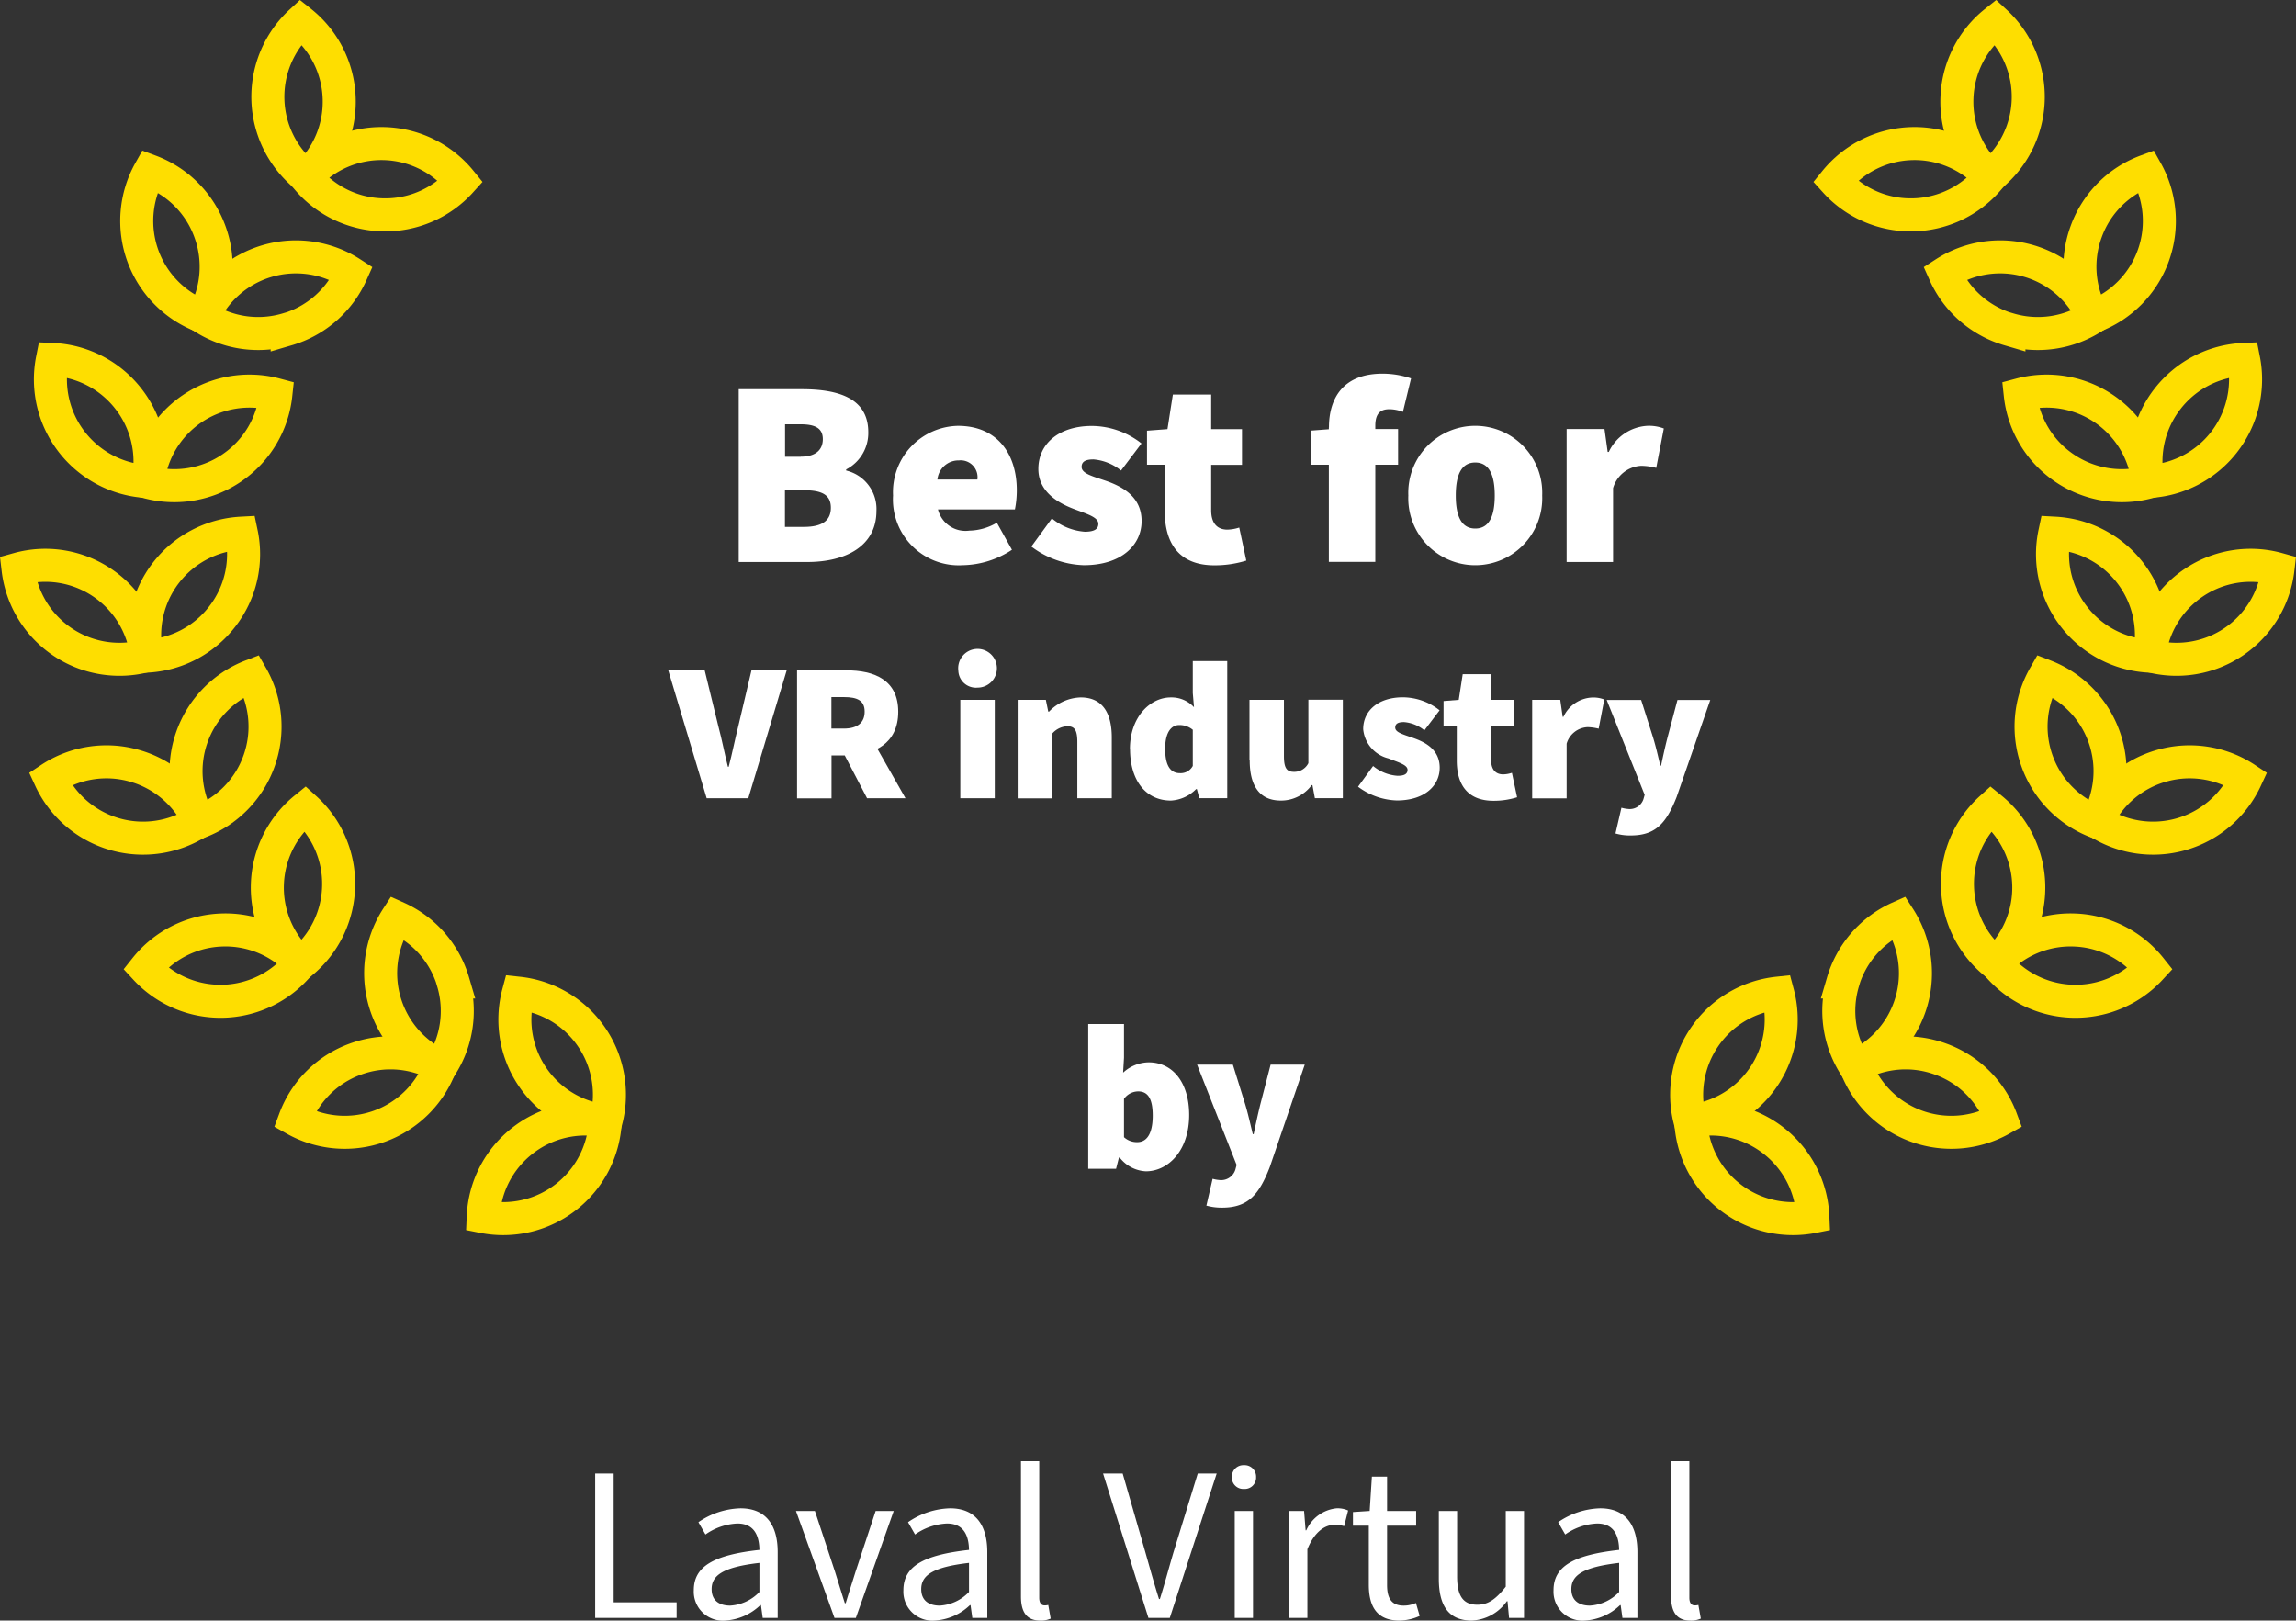 <svg xmlns="http://www.w3.org/2000/svg" width="208.579" height="147.219" viewBox="0 0 208.579 147.219"><rect x="0" y="0" width="208.579" height="147.219" fill="#333333" stroke="none"/><g id="Group_7149" data-name="Group 7149" transform="translate(-1675.363 -2528.021)"><g id="Best_VR" data-name="Best VR" transform="translate(1675.362 2528.016)"><g id="Group_7426" data-name="Group 7426"><path id="Path_14303" data-name="Path 14303" d="M101.73,105.16h-.08l-.26,1.02H98.86V93.03h3.25v3.06l-.08,1.36a3.484,3.484,0,0,1,2.32-.94c2.23,0,3.68,1.89,3.68,4.78,0,3.27-1.93,5.12-3.93,5.12a3.194,3.194,0,0,1-2.38-1.25Zm2.99-3.82c0-1.55-.45-2.19-1.32-2.19a1.6,1.6,0,0,0-1.29.68v3.48a1.729,1.729,0,0,0,1.21.45c.76,0,1.4-.6,1.4-2.42Z" fill="#fff"></path><path id="Path_14304" data-name="Path 14304" d="M109.59,109.55l.57-2.46a3.022,3.022,0,0,0,.6.11,1.352,1.352,0,0,0,1.47-.95l.11-.42-3.59-9.11H112l1.13,3.63c.26.87.45,1.74.68,2.68h.08c.19-.91.38-1.78.6-2.68l.94-3.63h3.1l-3.17,9.29c-.98,2.55-2,3.7-4.34,3.7a5.072,5.072,0,0,1-1.44-.19Z" fill="#fff"></path></g><g id="Group_7427" data-name="Group 7427"><path id="Path_14305" data-name="Path 14305" d="M67.1,35.36h5.74c3.34,0,6.04.82,6.04,3.91a3.73,3.73,0,0,1-2.01,3.38v.1a3.589,3.589,0,0,1,2.75,3.67c0,3.24-2.85,4.64-6.28,4.64H67.11V35.36Zm5.64,6.13c1.37,0,2.01-.63,2.01-1.59s-.64-1.35-2.01-1.35H71.32V41.5h1.42Zm.29,6.38c1.67,0,2.45-.58,2.45-1.74s-.79-1.59-2.45-1.59H71.31v3.33Z" fill="#fff"></path><path id="Path_14306" data-name="Path 14306" d="M81.13,45.02a6.027,6.027,0,0,1,5.89-6.33c3.63,0,5.35,2.61,5.35,5.85a8.864,8.864,0,0,1-.17,1.74H85.21a2.578,2.578,0,0,0,2.85,1.93,5.113,5.113,0,0,0,2.5-.72l1.37,2.46a8.348,8.348,0,0,1-4.47,1.4,5.981,5.981,0,0,1-6.33-6.33Zm7.66-1.45a1.531,1.531,0,0,0-1.67-1.74,1.927,1.927,0,0,0-1.96,1.74Z" fill="#fff"></path><path id="Path_14307" data-name="Path 14307" d="M93.69,49.66l1.87-2.56a5.3,5.3,0,0,0,2.99,1.21c.86,0,1.23-.24,1.23-.72,0-.63-1.13-.92-2.36-1.4-1.42-.56-3.09-1.59-3.09-3.58,0-2.37,1.96-3.91,4.86-3.91a7.341,7.341,0,0,1,4.51,1.59l-1.86,2.46a4.556,4.556,0,0,0-2.5-1.01c-.71,0-1.08.19-1.08.68,0,.63,1.08.87,2.31,1.3,1.47.53,3.14,1.45,3.14,3.62s-1.82,4.01-5.25,4.01a8.3,8.3,0,0,1-4.76-1.69Z" fill="#fff"></path><path id="Path_14308" data-name="Path 14308" d="M105.82,46.42v-4.2H104.2V39.13l1.86-.14.49-3.14h3.48v3.14h2.8v3.24h-2.8v4.13c0,1.33.69,1.76,1.47,1.76a3.791,3.791,0,0,0,1.08-.19l.64,3a9.575,9.575,0,0,1-2.9.43c-3.19,0-4.51-1.98-4.51-4.93Z" fill="#fff"></path><path id="Path_14309" data-name="Path 14309" d="M119.11,39.12l1.86-.14h6.04v3.24h-7.9V39.13Zm1.62-.29c0-2.58,1.23-4.88,4.86-4.88a8.014,8.014,0,0,1,2.6.43l-.74,3.04a3.538,3.538,0,0,0-1.23-.24c-.79,0-1.28.36-1.28,1.5V51.05h-4.22V38.83Z" fill="#fff"></path><path id="Path_14310" data-name="Path 14310" d="M127.94,45.02a6.085,6.085,0,1,1,12.16,0,6.085,6.085,0,1,1-12.16,0Zm7.85,0c0-1.83-.49-3-1.77-3s-1.77,1.16-1.77,3,.49,3,1.77,3,1.77-1.16,1.77-3Z" fill="#fff"></path><path id="Path_14311" data-name="Path 14311" d="M142.32,38.98h3.44l.29,2.08h.1a4.126,4.126,0,0,1,3.48-2.37,3.772,3.772,0,0,1,1.52.24l-.69,3.58a5.663,5.663,0,0,0-1.37-.19,2.812,2.812,0,0,0-2.55,2.03v6.71h-4.22Z" fill="#fff"></path><path id="Path_14312" data-name="Path 14312" d="M60.71,60.9h3.31l1.24,5.08c.33,1.23.55,2.43.87,3.68h.07c.33-1.25.56-2.45.87-3.68l1.2-5.08h3.2L67.98,72.52H64.2Z" fill="#fff"></path><path id="Path_14313" data-name="Path 14313" d="M72.41,60.9h4.47c2.54,0,4.72.86,4.72,3.76s-2.18,3.97-4.72,3.97H75.54v3.9H72.41V60.91Zm4.25,5.29c1.24,0,1.89-.54,1.89-1.54s-.65-1.32-1.89-1.32H75.53v2.86Zm-.34,1.63,2.11-2.04,3.83,6.74H78.77l-2.45-4.7Z" fill="#fff"></path><path id="Path_14314" data-name="Path 14314" d="M87.06,60.93a1.759,1.759,0,1,1,1.75,1.54,1.6,1.6,0,0,1-1.75-1.54Zm.18,2.65h3.13v8.94H87.24Z" fill="#fff"></path><path id="Path_14315" data-name="Path 14315" d="M92.47,63.58h2.54l.22,1.07h.07a4.148,4.148,0,0,1,2.87-1.29c2,0,2.83,1.43,2.83,3.65v5.51H97.87V67.41c0-1.14-.29-1.43-.91-1.43a1.9,1.9,0,0,0-1.38.68v5.87H92.45V63.59Z" fill="#fff"></path><path id="Path_14316" data-name="Path 14316" d="M102.65,68.05c0-2.93,1.85-4.69,3.71-4.69a2.78,2.78,0,0,1,2.11.89l-.11-1.29v-2.9h3.13V72.51h-2.54l-.22-.82h-.07a3.464,3.464,0,0,1-2.29,1.04c-2.25,0-3.71-1.79-3.71-4.69Zm5.71,1.54V66.3a1.877,1.877,0,0,0-1.24-.43c-.65,0-1.27.57-1.27,2.15s.51,2.22,1.34,2.22a1.239,1.239,0,0,0,1.16-.64Z" fill="#fff"></path><path id="Path_14317" data-name="Path 14317" d="M113.51,69.09V63.58h3.13v5.11c0,1.14.29,1.43.91,1.43a1.428,1.428,0,0,0,1.31-.79V63.57h3.13v8.94h-2.54l-.22-1.18h-.07a3.462,3.462,0,0,1-2.8,1.4c-2,0-2.83-1.43-2.83-3.65Z" fill="#fff"></path><path id="Path_14318" data-name="Path 14318" d="M123.36,71.49l1.38-1.9a3.908,3.908,0,0,0,2.22.89c.64,0,.91-.18.91-.54,0-.46-.84-.68-1.74-1.04a3.026,3.026,0,0,1-2.29-2.65c0-1.75,1.45-2.9,3.6-2.9a5.421,5.421,0,0,1,3.34,1.18l-1.38,1.82a3.351,3.351,0,0,0-1.85-.75c-.53,0-.8.14-.8.5,0,.46.8.64,1.71.97,1.09.39,2.33,1.07,2.33,2.68s-1.35,2.97-3.89,2.97a6.16,6.16,0,0,1-3.53-1.25Z" fill="#fff"></path><path id="Path_14319" data-name="Path 14319" d="M132.34,69.09V65.98h-1.2V63.69l1.38-.11.36-2.33h2.58v2.33h2.07v2.4h-2.07v3.06c0,.98.51,1.31,1.09,1.31a2.722,2.722,0,0,0,.8-.14l.47,2.22a7.077,7.077,0,0,1-2.14.32c-2.36,0-3.34-1.47-3.34-3.65Z" fill="#fff"></path><path id="Path_14320" data-name="Path 14320" d="M139.2,63.58h2.54l.22,1.54h.07a3.035,3.035,0,0,1,2.58-1.75,2.738,2.738,0,0,1,1.13.18l-.51,2.65a4.486,4.486,0,0,0-1.02-.14,2.086,2.086,0,0,0-1.89,1.5v4.97h-3.13V63.59Z" fill="#fff"></path><path id="Path_14321" data-name="Path 14321" d="M146.76,75.71l.54-2.33a2.707,2.707,0,0,0,.58.11,1.307,1.307,0,0,0,1.42-.89l.11-.39-3.45-8.62h3.13l1.09,3.43c.25.82.44,1.65.65,2.54h.07c.18-.86.36-1.68.58-2.54l.91-3.43h2.98l-3.05,8.8c-.95,2.42-1.93,3.51-4.18,3.51a4.664,4.664,0,0,1-1.38-.18Z" fill="#fff"></path></g><g id="Group_7432" data-name="Group 7432"><g id="Group_7428" data-name="Group 7428"><g id="_lt_Radiale_herhaling_gt_" data-name="&amp;lt;Radiale herhaling&amp;gt;"><path id="Path_14322" data-name="Path 14322" d="M47.45,103.64a9.262,9.262,0,0,0-3.55,6.89,9.29,9.29,0,0,0,11.09-8.69,9.256,9.256,0,0,0-7.54,1.8Z" fill="none" stroke="#fede00" stroke-miterlimit="10" stroke-width="3"></path></g><g id="_lt_Radiale_herhaling_gt_2" data-name="&amp;lt;Radiale herhaling&amp;gt;"><path id="Path_14323" data-name="Path 14323" d="M30.81,8.9a9.251,9.251,0,0,0-3.49-6.92,9.284,9.284,0,0,0,.51,14.08A9.261,9.261,0,0,0,30.81,8.9Z" fill="none" stroke="#fede00" stroke-miterlimit="10" stroke-width="3"></path></g><g id="_lt_Radiale_herhaling_gt_3" data-name="&amp;lt;Radiale herhaling&amp;gt;"><path id="Path_14324" data-name="Path 14324" d="M19.07,21.04a9.22,9.22,0,0,0-5.46-5.5,9.28,9.28,0,0,0,4.84,13.23A9.245,9.245,0,0,0,19.07,21.04Z" fill="none" stroke="#fede00" stroke-miterlimit="10" stroke-width="3"></path></g><g id="_lt_Radiale_herhaling_gt_4" data-name="&amp;lt;Radiale herhaling&amp;gt;"><path id="Path_14325" data-name="Path 14325" d="M11.65,36.21a9.262,9.262,0,0,0-6.89-3.55,9.29,9.29,0,0,0,8.69,11.09,9.256,9.256,0,0,0-1.8-7.54Z" fill="none" stroke="#fede00" stroke-miterlimit="10" stroke-width="3"></path></g><g id="_lt_Radiale_herhaling_gt_5" data-name="&amp;lt;Radiale herhaling&amp;gt;"><path id="Path_14326" data-name="Path 14326" d="M9.29,52.94A9.244,9.244,0,0,0,1.64,51.7a9.277,9.277,0,0,0,11.69,7.86,9.3,9.3,0,0,0-4.04-6.62Z" fill="none" stroke="#fede00" stroke-miterlimit="10" stroke-width="3"></path></g><g id="_lt_Radiale_herhaling_gt_6" data-name="&amp;lt;Radiale herhaling&amp;gt;"><path id="Path_14327" data-name="Path 14327" d="M12.22,69.57a9.262,9.262,0,0,0-7.66,1.18,9.29,9.29,0,0,0,13.55,3.86,9.251,9.251,0,0,0-5.89-5.04Z" fill="none" stroke="#fede00" stroke-miterlimit="10" stroke-width="3"></path></g><g id="_lt_Radiale_herhaling_gt_7" data-name="&amp;lt;Radiale herhaling&amp;gt;"><path id="Path_14328" data-name="Path 14328" d="M20.13,84.49a9.251,9.251,0,0,0-6.92,3.49,9.284,9.284,0,0,0,14.08-.51A9.261,9.261,0,0,0,20.13,84.49Z" fill="none" stroke="#fede00" stroke-miterlimit="10" stroke-width="3"></path></g><g id="_lt_Radiale_herhaling_gt_8" data-name="&amp;lt;Radiale herhaling&amp;gt;"><path id="Path_14329" data-name="Path 14329" d="M32.28,96.22a9.22,9.22,0,0,0-5.5,5.46,9.28,9.28,0,0,0,13.23-4.84A9.245,9.245,0,0,0,32.28,96.22Z" fill="none" stroke="#fede00" stroke-miterlimit="10" stroke-width="3"></path></g></g><g id="Group_7429" data-name="Group 7429"><g id="_lt_Radiale_herhaling_gt_9" data-name="&amp;lt;Radiale herhaling&amp;gt;"><path id="Path_14330" data-name="Path 14330" d="M53.74,94.21a9.246,9.246,0,0,0-6.65-3.98,9.279,9.279,0,0,0,7.96,11.62,9.279,9.279,0,0,0-1.31-7.64Z" fill="none" stroke="#fede00" stroke-miterlimit="10" stroke-width="3"></path></g><g id="_lt_Radiale_herhaling_gt_10" data-name="&amp;lt;Radiale herhaling&amp;gt;"><path id="Path_14331" data-name="Path 14331" d="M34.73,19.52a9.25,9.25,0,0,0,7.13-3.04,9.281,9.281,0,0,0-14.08-.39A9.257,9.257,0,0,0,34.73,19.52Z" fill="none" stroke="#fede00" stroke-miterlimit="10" stroke-width="3"></path></g><g id="_lt_Radiale_herhaling_gt_11" data-name="&amp;lt;Radiale herhaling&amp;gt;"><path id="Path_14332" data-name="Path 14332" d="M26.09,29.93a9.251,9.251,0,0,0,5.84-5.1,9.287,9.287,0,0,0-13.51,3.98,9.242,9.242,0,0,0,7.67,1.11Z" fill="none" stroke="#fede00" stroke-miterlimit="10" stroke-width="3"></path></g><g id="_lt_Radiale_herhaling_gt_12" data-name="&amp;lt;Radiale herhaling&amp;gt;"><path id="Path_14333" data-name="Path 14333" d="M21.08,42.5a9.246,9.246,0,0,0,3.98-6.65,9.279,9.279,0,0,0-11.62,7.96,9.279,9.279,0,0,0,7.64-1.31Z" fill="none" stroke="#fede00" stroke-miterlimit="10" stroke-width="3"></path></g><g id="_lt_Radiale_herhaling_gt_13" data-name="&amp;lt;Radiale herhaling&amp;gt;"><path id="Path_14334" data-name="Path 14334" d="M20.2,56a9.231,9.231,0,0,0,1.73-7.56,9.285,9.285,0,0,0-8.59,11.17A9.236,9.236,0,0,0,20.2,56Z" fill="none" stroke="#fede00" stroke-miterlimit="10" stroke-width="3"></path></g><g id="_lt_Radiale_herhaling_gt_14" data-name="&amp;lt;Radiale herhaling&amp;gt;"><path id="Path_14335" data-name="Path 14335" d="M23.54,69.12a9.263,9.263,0,0,0-.69-7.72,9.278,9.278,0,0,0-4.72,13.27A9.253,9.253,0,0,0,23.54,69.12Z" fill="none" stroke="#fede00" stroke-miterlimit="10" stroke-width="3"></path></g><g id="_lt_Radiale_herhaling_gt_15" data-name="&amp;lt;Radiale herhaling&amp;gt;"><path id="Path_14336" data-name="Path 14336" d="M30.76,80.56a9.25,9.25,0,0,0-3.04-7.13,9.281,9.281,0,0,0-.39,14.08,9.257,9.257,0,0,0,3.43-6.95Z" fill="none" stroke="#fede00" stroke-miterlimit="10" stroke-width="3"></path></g><g id="_lt_Radiale_herhaling_gt_16" data-name="&amp;lt;Radiale herhaling&amp;gt;"><path id="Path_14337" data-name="Path 14337" d="M41.17,89.21a9.252,9.252,0,0,0-5.1-5.84,9.287,9.287,0,0,0,3.98,13.51,9.242,9.242,0,0,0,1.11-7.67Z" fill="none" stroke="#fede00" stroke-miterlimit="10" stroke-width="3"></path></g></g><g id="Group_7430" data-name="Group 7430"><g id="_lt_Radiale_herhaling_gt_17" data-name="&amp;lt;Radiale herhaling&amp;gt;"><path id="Path_14338" data-name="Path 14338" d="M161.14,103.64a9.262,9.262,0,0,1,3.55,6.89,9.29,9.29,0,0,1-11.09-8.69,9.256,9.256,0,0,1,7.54,1.8Z" fill="none" stroke="#fede00" stroke-miterlimit="10" stroke-width="3"></path></g><g id="_lt_Radiale_herhaling_gt_18" data-name="&amp;lt;Radiale herhaling&amp;gt;"><path id="Path_14339" data-name="Path 14339" d="M177.78,8.9a9.251,9.251,0,0,1,3.49-6.92,9.284,9.284,0,0,1-.51,14.08,9.261,9.261,0,0,1-2.98-7.16Z" fill="none" stroke="#fede00" stroke-miterlimit="10" stroke-width="3"></path></g><g id="_lt_Radiale_herhaling_gt_19" data-name="&amp;lt;Radiale herhaling&amp;gt;"><path id="Path_14340" data-name="Path 14340" d="M189.52,21.04a9.22,9.22,0,0,1,5.46-5.5,9.28,9.28,0,0,1-4.84,13.23,9.245,9.245,0,0,1-.62-7.73Z" fill="none" stroke="#fede00" stroke-miterlimit="10" stroke-width="3"></path></g><g id="_lt_Radiale_herhaling_gt_20" data-name="&amp;lt;Radiale herhaling&amp;gt;"><path id="Path_14341" data-name="Path 14341" d="M196.93,36.21a9.262,9.262,0,0,1,6.89-3.55,9.29,9.29,0,0,1-8.69,11.09,9.256,9.256,0,0,1,1.8-7.54Z" fill="none" stroke="#fede00" stroke-miterlimit="10" stroke-width="3"></path></g><g id="_lt_Radiale_herhaling_gt_21" data-name="&amp;lt;Radiale herhaling&amp;gt;"><path id="Path_14342" data-name="Path 14342" d="M199.29,52.94a9.244,9.244,0,0,1,7.65-1.24,9.277,9.277,0,0,1-11.69,7.86,9.3,9.3,0,0,1,4.04-6.62Z" fill="none" stroke="#fede00" stroke-miterlimit="10" stroke-width="3"></path></g><g id="_lt_Radiale_herhaling_gt_22" data-name="&amp;lt;Radiale herhaling&amp;gt;"><path id="Path_14343" data-name="Path 14343" d="M196.37,69.57a9.262,9.262,0,0,1,7.66,1.18,9.29,9.29,0,0,1-13.55,3.86,9.251,9.251,0,0,1,5.89-5.04Z" fill="none" stroke="#fede00" stroke-miterlimit="10" stroke-width="3"></path></g><g id="_lt_Radiale_herhaling_gt_23" data-name="&amp;lt;Radiale herhaling&amp;gt;"><path id="Path_14344" data-name="Path 14344" d="M188.45,84.49a9.251,9.251,0,0,1,6.92,3.49,9.284,9.284,0,0,1-14.08-.51,9.261,9.261,0,0,1,7.16-2.98Z" fill="none" stroke="#fede00" stroke-miterlimit="10" stroke-width="3"></path></g><g id="_lt_Radiale_herhaling_gt_24" data-name="&amp;lt;Radiale herhaling&amp;gt;"><path id="Path_14345" data-name="Path 14345" d="M176.31,96.22a9.22,9.22,0,0,1,5.5,5.46,9.28,9.28,0,0,1-13.23-4.84,9.245,9.245,0,0,1,7.73-.62Z" fill="none" stroke="#fede00" stroke-miterlimit="10" stroke-width="3"></path></g></g><g id="Group_7431" data-name="Group 7431"><g id="_lt_Radiale_herhaling_gt_25" data-name="&amp;lt;Radiale herhaling&amp;gt;"><path id="Path_14346" data-name="Path 14346" d="M154.85,94.21a9.246,9.246,0,0,1,6.65-3.98,9.279,9.279,0,0,1-7.96,11.62A9.279,9.279,0,0,1,154.85,94.21Z" fill="none" stroke="#fede00" stroke-miterlimit="10" stroke-width="3"></path></g><g id="_lt_Radiale_herhaling_gt_26" data-name="&amp;lt;Radiale herhaling&amp;gt;"><path id="Path_14347" data-name="Path 14347" d="M173.85,19.52a9.25,9.25,0,0,1-7.13-3.04,9.281,9.281,0,0,1,14.08-.39,9.257,9.257,0,0,1-6.95,3.43Z" fill="none" stroke="#fede00" stroke-miterlimit="10" stroke-width="3"></path></g><g id="_lt_Radiale_herhaling_gt_27" data-name="&amp;lt;Radiale herhaling&amp;gt;"><path id="Path_14348" data-name="Path 14348" d="M182.5,29.93a9.251,9.251,0,0,1-5.84-5.1,9.287,9.287,0,0,1,13.51,3.98,9.242,9.242,0,0,1-7.67,1.11Z" fill="none" stroke="#fede00" stroke-miterlimit="10" stroke-width="3"></path></g><g id="_lt_Radiale_herhaling_gt_28" data-name="&amp;lt;Radiale herhaling&amp;gt;"><path id="Path_14349" data-name="Path 14349" d="M187.51,42.5a9.246,9.246,0,0,1-3.98-6.65,9.279,9.279,0,0,1,11.62,7.96,9.279,9.279,0,0,1-7.64-1.31Z" fill="none" stroke="#fede00" stroke-miterlimit="10" stroke-width="3"></path></g><g id="_lt_Radiale_herhaling_gt_29" data-name="&amp;lt;Radiale herhaling&amp;gt;"><path id="Path_14350" data-name="Path 14350" d="M188.39,56a9.231,9.231,0,0,1-1.73-7.56,9.285,9.285,0,0,1,8.59,11.17A9.236,9.236,0,0,1,188.39,56Z" fill="none" stroke="#fede00" stroke-miterlimit="10" stroke-width="3"></path></g><g id="_lt_Radiale_herhaling_gt_30" data-name="&amp;lt;Radiale herhaling&amp;gt;"><path id="Path_14351" data-name="Path 14351" d="M185.05,69.12a9.263,9.263,0,0,1,.69-7.72,9.278,9.278,0,0,1,4.72,13.27A9.253,9.253,0,0,1,185.05,69.12Z" fill="none" stroke="#fede00" stroke-miterlimit="10" stroke-width="3"></path></g><g id="_lt_Radiale_herhaling_gt_31" data-name="&amp;lt;Radiale herhaling&amp;gt;"><path id="Path_14352" data-name="Path 14352" d="M177.83,80.56a9.25,9.25,0,0,1,3.04-7.13,9.281,9.281,0,0,1,.39,14.08,9.257,9.257,0,0,1-3.43-6.95Z" fill="none" stroke="#fede00" stroke-miterlimit="10" stroke-width="3"></path></g><g id="_lt_Radiale_herhaling_gt_32" data-name="&amp;lt;Radiale herhaling&amp;gt;"><path id="Path_14353" data-name="Path 14353" d="M167.42,89.21a9.252,9.252,0,0,1,5.1-5.84,9.287,9.287,0,0,1-3.98,13.51,9.242,9.242,0,0,1-1.11-7.67Z" fill="none" stroke="#fede00" stroke-miterlimit="10" stroke-width="3"></path></g></g></g></g><path id="Path_13824" data-name="Path 13824" d="M1.8,0H9.2V-1.42H3.48v-11.7H1.8ZM13.6.24a5.027,5.027,0,0,0,3.2-1.4h.06L17.02,0h1.36V-5.98c0-2.4-1.02-3.98-3.38-3.98A7.046,7.046,0,0,0,11.18-8.7l.64,1.12a5.417,5.417,0,0,1,2.9-1c1.58,0,1.98,1.18,2,2.4-4.16.46-5.96,1.5-5.96,3.66A2.634,2.634,0,0,0,13.6.24Zm.46-1.36c-.94,0-1.68-.42-1.68-1.5,0-1.26,1.06-2,4.34-2.38v2.64A3.974,3.974,0,0,1,14.06-1.12ZM23.54,0h1.94l3.44-9.72H27.28l-1.82,5.5c-.3.96-.62,1.94-.9,2.88h-.08c-.3-.94-.6-1.92-.9-2.88l-1.82-5.5H20.04Zm9.1.24a5.027,5.027,0,0,0,3.2-1.4h.06L36.06,0h1.36V-5.98c0-2.4-1.02-3.98-3.38-3.98A7.046,7.046,0,0,0,30.22-8.7l.64,1.12a5.417,5.417,0,0,1,2.9-1c1.58,0,1.98,1.18,2,2.4-4.16.46-5.96,1.5-5.96,3.66A2.634,2.634,0,0,0,32.64.24Zm.46-1.36c-.94,0-1.68-.42-1.68-1.5,0-1.26,1.06-2,4.34-2.38v2.64A3.974,3.974,0,0,1,33.1-1.12ZM42.22.24a2.1,2.1,0,0,0,.96-.18l-.22-1.24a1.177,1.177,0,0,1-.34.04c-.26,0-.48-.18-.48-.7v-12.4H40.48V-1.96C40.48-.56,40.98.24,42.22.24ZM52.06,0H54l4.26-13.12H56.54L54.36-6.04c-.46,1.54-.78,2.8-1.26,4.32h-.08c-.48-1.52-.82-2.78-1.26-4.32l-2.04-7.08H47.94ZM59.9,0h1.66V-9.72H59.9Zm.84-11.72a1.034,1.034,0,0,0,1.1-1.08,1.045,1.045,0,0,0-1.1-1.08,1.045,1.045,0,0,0-1.1,1.08A1.034,1.034,0,0,0,60.74-11.72ZM64.84,0H66.5V-6.24c.66-1.64,1.64-2.22,2.46-2.22a2.836,2.836,0,0,1,.88.12l.36-1.42a2.3,2.3,0,0,0-1.04-.2,3.376,3.376,0,0,0-2.76,2h-.06L66.2-9.72H64.84ZM74.86.24A4.523,4.523,0,0,0,76.7-.18l-.34-1.18a2.634,2.634,0,0,1-1.12.24c-1.1,0-1.5-.68-1.5-1.86v-5.4h2.64V-9.72H73.74v-3.12H72.36l-.2,3.12-1.52.1v1.24h1.44v5.36C72.08-1.08,72.78.24,74.86.24Zm6.56,0a4.109,4.109,0,0,0,3.2-1.76h.06L84.82,0h1.36V-9.72H84.52v6.88c-.9,1.14-1.6,1.64-2.58,1.64-1.28,0-1.84-.78-1.84-2.58V-9.72H78.44v6.16C78.44-1.08,79.36.24,81.42.24ZM91.7.24a5.027,5.027,0,0,0,3.2-1.4h.06L95.12,0h1.36V-5.98c0-2.4-1.02-3.98-3.38-3.98A7.046,7.046,0,0,0,89.28-8.7l.64,1.12a5.417,5.417,0,0,1,2.9-1c1.58,0,1.98,1.18,2,2.4-4.16.46-5.96,1.5-5.96,3.66A2.634,2.634,0,0,0,91.7.24Zm.46-1.36c-.94,0-1.68-.42-1.68-1.5,0-1.26,1.06-2,4.34-2.38v2.64A3.974,3.974,0,0,1,92.16-1.12ZM101.28.24a2.1,2.1,0,0,0,.96-.18l-.22-1.24a1.177,1.177,0,0,1-.34.04c-.26,0-.48-.18-.48-.7v-12.4H99.54V-1.96C99.54-.56,100.04.24,101.28.24Z" transform="translate(1727.632 2675)" fill="#fff"></path></g></svg>